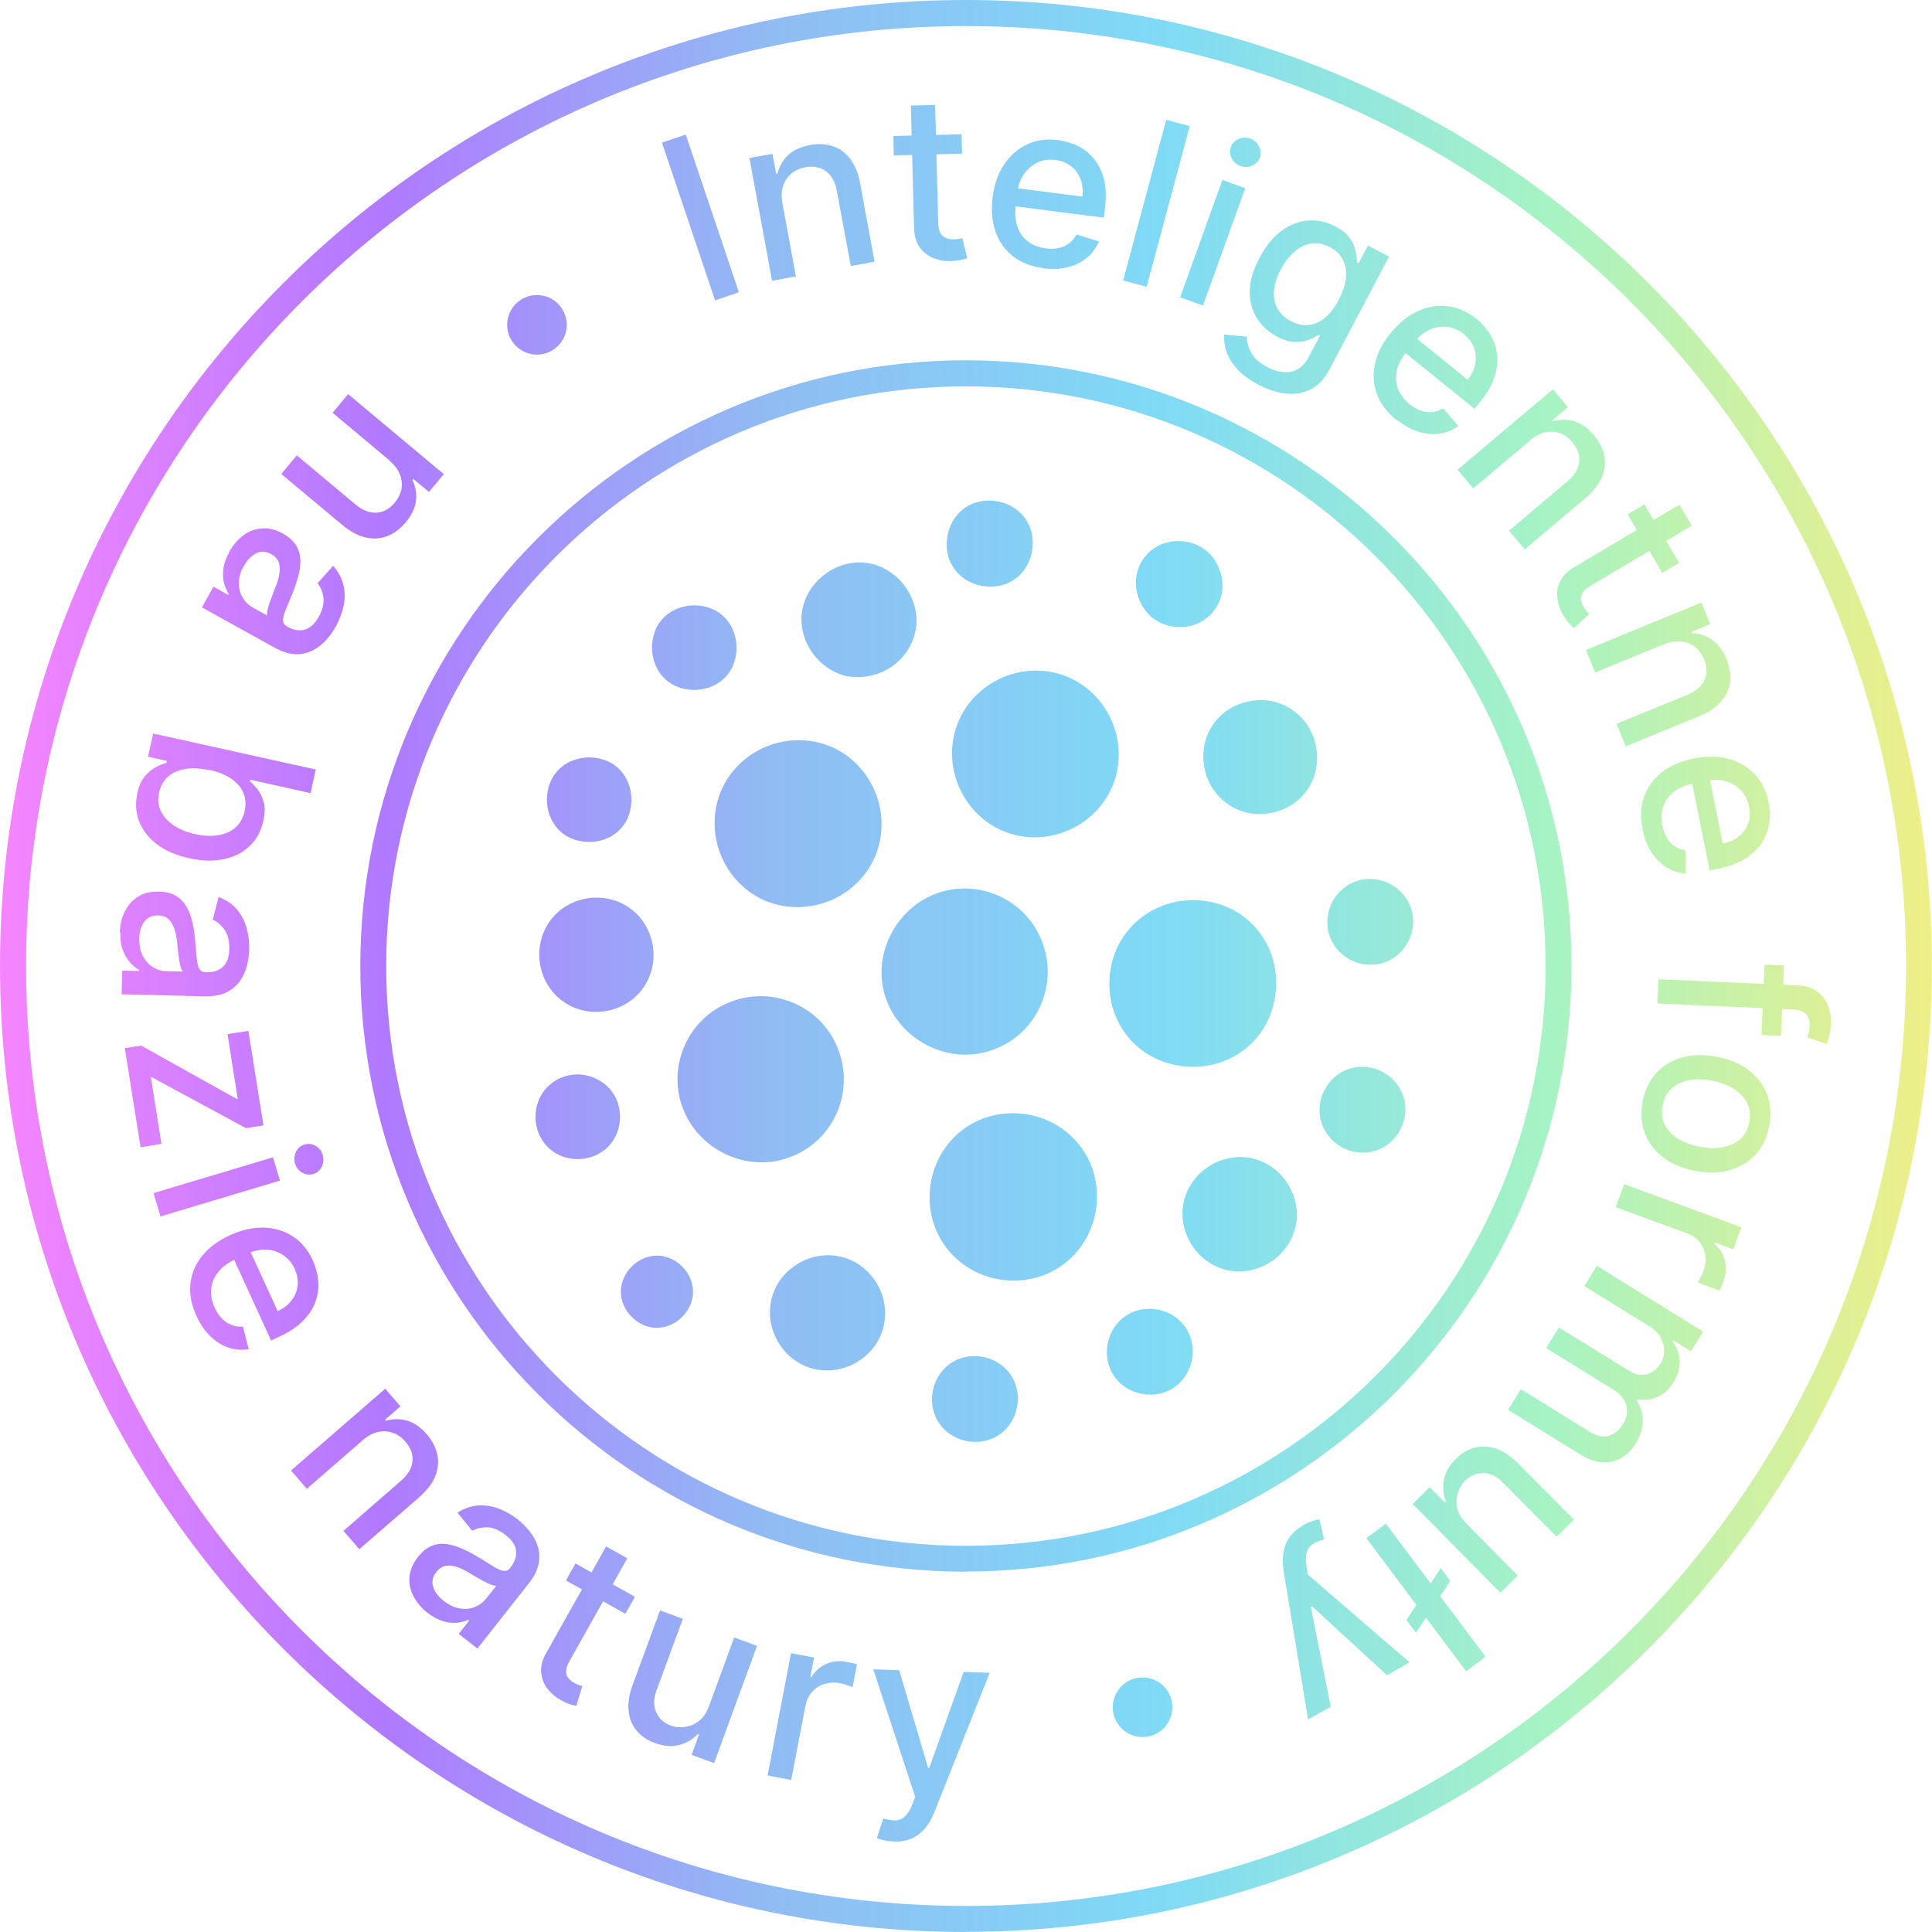 <svg width="116" height="116" viewBox="0 0 116 116" fill="none" xmlns="http://www.w3.org/2000/svg">
<g clip-path="url(#clip0_1390_17506)">
<g clip-path="url(#clip1_1390_17506)">
<path fill-rule="evenodd" clip-rule="evenodd" d="M57.995 116C26.018 116 0 89.982 0 57.995C0 26.008 26.018 0 57.995 0C89.973 0 115.99 26.018 115.99 57.995C115.99 89.973 89.973 115.99 57.995 115.99V116ZM57.995 1.565C26.883 1.565 1.565 26.883 1.565 57.995C1.565 89.107 26.883 114.435 58.005 114.435C89.127 114.435 114.444 89.117 114.444 57.995C114.444 26.873 89.117 1.565 57.995 1.565ZM57.762 9.227L57.733 8.06L56.195 8.1L56.148 6.3L54.69 6.339V6.349L54.737 8.138L53.64 8.167L53.669 9.334L54.767 9.305L54.884 13.738C54.904 14.185 55.011 14.564 55.224 14.856C55.438 15.148 55.711 15.362 56.051 15.498C56.391 15.634 56.751 15.692 57.13 15.673C57.363 15.663 57.558 15.644 57.713 15.605C57.869 15.566 57.986 15.537 58.073 15.498L57.782 14.302C57.764 14.305 57.745 14.309 57.723 14.312C57.683 14.32 57.634 14.328 57.577 14.341C57.49 14.36 57.383 14.37 57.266 14.37C57.101 14.37 56.955 14.351 56.819 14.302C56.683 14.253 56.566 14.156 56.479 14.02C56.391 13.884 56.333 13.67 56.333 13.388L56.225 9.267L57.762 9.227ZM44.364 17.549L41.175 8.079L39.746 8.566L42.935 18.035L44.364 17.549ZM57.995 94.367C37.947 94.367 21.633 78.053 21.633 58.005C21.633 37.957 37.947 21.633 57.995 21.633C78.043 21.633 94.358 37.947 94.358 57.995C94.358 78.043 78.043 94.358 57.995 94.358V94.367ZM57.995 23.198C38.803 23.198 23.188 38.812 23.188 58.005C23.188 77.197 38.803 92.812 57.995 92.812C77.188 92.812 92.802 77.197 92.802 58.005C92.802 38.812 77.188 23.198 57.995 23.198ZM23.382 27.641L19.97 24.783L20.903 23.665L26.649 28.468L25.755 29.537L24.821 28.759L24.763 28.828C24.957 29.216 25.026 29.625 24.977 30.062C24.928 30.5 24.714 30.937 24.355 31.365C24.024 31.754 23.655 32.036 23.246 32.191C22.838 32.347 22.4 32.376 21.944 32.269C21.486 32.162 21.02 31.91 20.543 31.511L16.888 28.458L17.821 27.34L21.341 30.286C21.759 30.636 22.177 30.801 22.595 30.782C23.013 30.762 23.382 30.558 23.694 30.189C23.907 29.926 24.044 29.654 24.102 29.362C24.16 29.07 24.121 28.769 24.005 28.477C23.888 28.176 23.674 27.904 23.373 27.651L23.382 27.641ZM14.613 32.143C14.272 32.396 13.99 32.726 13.757 33.144L13.767 33.154C13.563 33.514 13.446 33.854 13.407 34.175C13.368 34.496 13.388 34.778 13.456 35.031C13.524 35.283 13.621 35.497 13.738 35.672L13.709 35.721L12.814 35.225L12.124 36.469L16.479 38.881C16.956 39.143 17.393 39.279 17.782 39.279C18.171 39.279 18.521 39.192 18.823 39.026C19.134 38.861 19.396 38.647 19.62 38.385C19.843 38.122 20.028 37.86 20.174 37.597C20.388 37.199 20.543 36.79 20.631 36.372C20.718 35.954 20.718 35.536 20.621 35.128C20.524 34.719 20.32 34.331 19.999 33.971L19.066 35.021C19.25 35.235 19.367 35.526 19.416 35.876C19.464 36.226 19.367 36.615 19.134 37.043C18.9 37.451 18.628 37.704 18.307 37.801C17.986 37.899 17.636 37.84 17.267 37.636L17.238 37.617C17.082 37.529 16.995 37.413 16.995 37.267C16.985 37.121 17.034 36.917 17.14 36.654L17.223 36.45L17.224 36.45L17.224 36.449C17.316 36.221 17.426 35.95 17.559 35.633C17.695 35.303 17.802 34.972 17.899 34.632C17.996 34.301 18.035 33.971 18.035 33.65C18.025 33.329 17.948 33.028 17.782 32.755C17.617 32.483 17.354 32.24 16.985 32.036C16.547 31.793 16.139 31.696 15.731 31.725C15.322 31.754 14.953 31.89 14.613 32.143ZM14.34 35.011C14.34 34.681 14.438 34.34 14.632 33.99L14.642 33.98C14.846 33.621 15.089 33.368 15.381 33.222C15.663 33.076 15.974 33.096 16.285 33.271C16.509 33.397 16.664 33.562 16.732 33.757C16.8 33.951 16.82 34.175 16.781 34.418C16.742 34.671 16.674 34.923 16.567 35.186C16.54 35.245 16.514 35.315 16.484 35.394L16.484 35.394L16.483 35.394C16.459 35.459 16.432 35.53 16.402 35.604C16.354 35.726 16.311 35.844 16.267 35.967L16.267 35.967L16.266 35.967L16.266 35.968L16.266 35.968L16.266 35.968L16.266 35.968L16.266 35.968C16.247 36.02 16.227 36.074 16.207 36.129C16.139 36.314 16.09 36.479 16.061 36.625C16.032 36.771 16.022 36.888 16.042 36.956L15.196 36.489C14.934 36.343 14.729 36.149 14.574 35.886C14.418 35.633 14.34 35.342 14.34 35.011ZM9.207 44.043L18.959 46.202L18.648 47.621L15.021 46.814L15.002 46.902C15.138 47.018 15.284 47.174 15.449 47.378C15.614 47.582 15.741 47.835 15.828 48.146C15.915 48.457 15.915 48.837 15.809 49.294C15.682 49.887 15.41 50.382 15.011 50.771C14.613 51.17 14.097 51.442 13.475 51.578C12.853 51.714 12.153 51.705 11.356 51.53C10.568 51.355 9.917 51.073 9.411 50.684C8.906 50.295 8.556 49.838 8.351 49.313C8.147 48.788 8.118 48.224 8.244 47.631C8.342 47.184 8.497 46.843 8.711 46.591C8.925 46.348 9.149 46.163 9.382 46.046C9.615 45.929 9.819 45.852 9.994 45.803L10.024 45.686L8.886 45.434L9.197 44.043H9.207ZM12.561 46.241C12.046 46.124 11.579 46.105 11.161 46.163C10.743 46.221 10.393 46.377 10.111 46.61C9.829 46.843 9.644 47.164 9.557 47.573C9.46 48 9.499 48.38 9.664 48.71C9.829 49.05 10.092 49.332 10.442 49.566C10.801 49.799 11.22 49.974 11.715 50.081C12.201 50.188 12.649 50.217 13.067 50.149C13.485 50.091 13.835 49.945 14.117 49.702C14.399 49.459 14.593 49.128 14.69 48.7C14.778 48.292 14.749 47.913 14.603 47.582C14.457 47.252 14.204 46.97 13.854 46.736C13.504 46.503 13.076 46.338 12.571 46.221L12.561 46.241ZM7.496 54.728C7.301 55.108 7.204 55.535 7.194 56.012L7.223 55.992C7.214 56.41 7.262 56.76 7.379 57.062C7.496 57.363 7.642 57.606 7.817 57.801C7.992 57.995 8.176 58.141 8.361 58.238V58.297L7.34 58.277L7.301 59.697L12.279 59.823C12.824 59.833 13.271 59.745 13.621 59.57C13.961 59.395 14.233 59.152 14.428 58.87C14.622 58.588 14.758 58.267 14.836 57.937C14.914 57.597 14.963 57.285 14.963 56.984C14.972 56.537 14.914 56.099 14.797 55.691C14.681 55.283 14.486 54.913 14.214 54.592C13.942 54.272 13.572 54.028 13.125 53.853L12.775 55.215C13.028 55.331 13.271 55.535 13.475 55.817C13.679 56.109 13.777 56.498 13.767 56.984C13.757 57.461 13.631 57.81 13.388 58.044C13.145 58.277 12.814 58.384 12.386 58.374H12.347C12.172 58.365 12.046 58.297 11.968 58.17C11.89 58.044 11.842 57.84 11.813 57.558C11.801 57.386 11.782 57.182 11.76 56.948L11.76 56.948L11.76 56.948L11.76 56.948L11.76 56.947C11.746 56.796 11.73 56.634 11.715 56.459C11.686 56.099 11.638 55.749 11.56 55.409C11.482 55.069 11.375 54.758 11.22 54.476C11.064 54.203 10.86 53.97 10.588 53.805C10.315 53.63 9.975 53.542 9.547 53.532C9.051 53.523 8.633 53.62 8.293 53.834C7.943 54.048 7.68 54.349 7.496 54.728ZM8.575 57.402C8.419 57.11 8.361 56.76 8.361 56.362V56.352C8.371 55.944 8.468 55.603 8.662 55.341C8.857 55.078 9.129 54.962 9.489 54.962C9.751 54.971 9.956 55.039 10.111 55.185C10.267 55.331 10.374 55.516 10.461 55.749C10.549 55.983 10.597 56.245 10.626 56.527C10.633 56.609 10.645 56.71 10.658 56.823C10.663 56.872 10.669 56.922 10.675 56.974C10.694 57.159 10.714 57.344 10.743 57.529C10.762 57.713 10.801 57.888 10.84 58.034C10.879 58.18 10.928 58.277 10.976 58.336L10.014 58.316C9.712 58.316 9.44 58.228 9.187 58.073C8.935 57.917 8.73 57.694 8.575 57.402ZM7.486 62.934L8.478 62.779L14.204 65.977H14.272L13.66 62.088L14.914 61.894L15.818 67.572L14.768 67.737L9.129 64.684H9.061L9.693 68.68L8.439 68.885L7.496 62.944L7.486 62.934ZM16.392 69.487L9.217 71.636L9.635 73.036L16.81 70.887L16.392 69.487ZM17.773 69.157C17.666 69.38 17.646 69.614 17.714 69.857C17.782 70.1 17.928 70.284 18.142 70.411C18.356 70.528 18.579 70.557 18.813 70.489C19.036 70.421 19.211 70.275 19.318 70.051C19.425 69.828 19.445 69.594 19.377 69.351C19.309 69.108 19.163 68.923 18.949 68.797C18.735 68.68 18.511 68.651 18.278 68.719C18.054 68.787 17.879 68.933 17.773 69.157ZM11.793 78.996C11.482 78.325 11.365 77.683 11.433 77.071C11.501 76.458 11.735 75.894 12.143 75.399C12.552 74.893 13.106 74.485 13.806 74.164C14.506 73.843 15.177 73.697 15.828 73.707C16.479 73.726 17.063 73.901 17.578 74.232C18.093 74.562 18.492 75.049 18.784 75.68C18.959 76.07 19.066 76.468 19.105 76.886C19.143 77.304 19.095 77.722 18.949 78.131C18.813 78.539 18.56 78.928 18.2 79.297C17.841 79.667 17.354 79.988 16.742 80.27L16.275 80.484L14.059 75.643C13.644 75.841 13.323 76.09 13.096 76.381C12.853 76.692 12.707 77.022 12.678 77.392C12.639 77.761 12.717 78.131 12.892 78.519C13.008 78.772 13.145 78.986 13.32 79.161C13.485 79.336 13.679 79.463 13.893 79.55C14.107 79.638 14.34 79.667 14.584 79.647L14.934 81.008C14.515 81.077 14.117 81.047 13.718 80.911C13.32 80.775 12.96 80.552 12.629 80.231C12.299 79.91 12.017 79.501 11.793 79.006V78.996ZM16.674 78.724L15.053 75.189C15.352 75.072 15.659 75.021 15.974 75.029C16.334 75.039 16.664 75.146 16.975 75.34C17.286 75.535 17.52 75.817 17.695 76.186C17.85 76.536 17.909 76.867 17.87 77.197C17.831 77.518 17.704 77.82 17.5 78.082C17.296 78.354 17.024 78.558 16.674 78.724ZM18.424 89.389L21.778 86.473C22.08 86.21 22.381 86.045 22.692 85.977C23.003 85.909 23.305 85.928 23.587 86.025C23.869 86.123 24.121 86.307 24.345 86.56C24.666 86.939 24.812 87.328 24.763 87.746C24.724 88.164 24.491 88.543 24.082 88.903L20.621 91.917L21.574 93.016L25.171 89.895C25.638 89.487 25.959 89.069 26.134 88.631C26.309 88.203 26.348 87.766 26.26 87.338C26.163 86.91 25.959 86.502 25.619 86.113C25.249 85.685 24.86 85.413 24.433 85.296C24.005 85.17 23.587 85.18 23.178 85.306L23.12 85.238L24.044 84.441L23.13 83.381L17.471 88.291L18.424 89.389ZM25.667 96.837C25.298 96.545 25.016 96.205 24.821 95.835C24.627 95.456 24.549 95.067 24.588 94.669C24.627 94.26 24.792 93.871 25.094 93.483C25.356 93.152 25.638 92.928 25.93 92.812C26.221 92.695 26.532 92.666 26.844 92.715C27.155 92.763 27.476 92.86 27.797 93.006C28.117 93.152 28.428 93.317 28.73 93.502C29.118 93.735 29.428 93.929 29.662 94.075L29.662 94.075L29.662 94.075L29.663 94.076C29.906 94.222 30.101 94.299 30.247 94.319C30.392 94.338 30.519 94.28 30.636 94.134L30.655 94.105C30.917 93.774 31.024 93.434 30.985 93.103C30.947 92.773 30.733 92.462 30.363 92.17C29.974 91.869 29.605 91.713 29.255 91.703C28.905 91.703 28.603 91.771 28.351 91.907L27.466 90.819C27.874 90.566 28.292 90.42 28.71 90.391C29.128 90.362 29.547 90.43 29.945 90.576C30.344 90.731 30.723 90.945 31.083 91.227C31.316 91.412 31.549 91.635 31.763 91.898C31.987 92.16 32.152 92.452 32.269 92.783C32.386 93.113 32.415 93.463 32.347 93.852C32.279 94.241 32.084 94.649 31.744 95.077L28.662 98.986L27.544 98.101L28.176 97.294L28.127 97.255C27.933 97.342 27.709 97.401 27.447 97.43C27.184 97.459 26.902 97.43 26.591 97.333C26.28 97.236 25.969 97.07 25.648 96.817L25.667 96.837ZM26.64 96.117C26.96 96.37 27.271 96.516 27.602 96.574C27.923 96.623 28.224 96.603 28.506 96.487C28.788 96.38 29.012 96.205 29.197 95.972L29.799 95.213C29.721 95.213 29.615 95.194 29.479 95.145C29.333 95.087 29.177 95.009 29.012 94.921C28.896 94.86 28.781 94.794 28.668 94.73C28.62 94.703 28.572 94.676 28.526 94.649C28.37 94.562 28.244 94.484 28.137 94.416C27.894 94.27 27.651 94.153 27.417 94.076C27.184 93.998 26.96 93.978 26.756 94.017C26.552 94.056 26.367 94.173 26.202 94.377C25.978 94.659 25.91 94.96 26.008 95.272C26.105 95.583 26.309 95.865 26.64 96.117ZM37.665 93.56L36.391 92.851L35.514 94.411L34.554 93.871L33.98 94.892L34.941 95.432L32.774 99.287C32.551 99.686 32.454 100.065 32.492 100.424C32.531 100.784 32.648 101.115 32.872 101.397C33.095 101.679 33.367 101.912 33.708 102.097C33.912 102.204 34.087 102.282 34.242 102.33C34.388 102.379 34.515 102.408 34.602 102.418L34.962 101.241C34.913 101.222 34.855 101.202 34.767 101.173C34.68 101.144 34.583 101.105 34.486 101.047C34.34 100.969 34.233 100.872 34.136 100.765C34.038 100.658 33.99 100.522 33.99 100.356C33.99 100.191 34.058 99.977 34.194 99.734L36.212 96.145L37.548 96.895L38.122 95.874L36.786 95.124L37.665 93.56ZM42.575 102.427L44.082 98.315L45.453 98.82L42.876 105.859L41.525 105.364L41.972 104.148L41.894 104.119C41.593 104.44 41.223 104.654 40.776 104.77C40.329 104.887 39.843 104.848 39.318 104.654C38.87 104.489 38.501 104.245 38.229 103.915C37.957 103.594 37.791 103.195 37.743 102.729C37.694 102.262 37.772 101.737 37.986 101.163L39.629 96.691L41 97.197L39.415 101.504C39.24 101.98 39.23 102.408 39.395 102.797C39.561 103.176 39.852 103.448 40.27 103.604C40.523 103.701 40.805 103.73 41.107 103.691C41.408 103.652 41.69 103.545 41.953 103.341C42.215 103.147 42.419 102.845 42.565 102.447L42.575 102.427ZM46.088 106.601L46.085 106.618L46.075 106.598L46.088 106.601ZM46.088 106.601L47.494 99.258L48.875 99.52L48.651 100.687H48.729C48.943 100.327 49.235 100.065 49.624 99.9C50.013 99.734 50.411 99.695 50.849 99.783C50.884 99.791 50.923 99.799 50.964 99.807L50.965 99.807L50.965 99.807C51.027 99.82 51.095 99.834 51.169 99.851C51.264 99.874 51.346 99.898 51.41 99.917L51.41 99.917L51.411 99.917L51.452 99.929L51.189 101.3C51.131 101.27 51.033 101.231 50.888 101.183C50.742 101.134 50.606 101.095 50.45 101.066C50.11 100.998 49.799 101.018 49.507 101.105C49.215 101.193 48.972 101.348 48.768 101.572C48.564 101.795 48.438 102.068 48.369 102.379L47.504 106.871L46.088 106.601ZM53.639 110.555C53.415 110.555 53.221 110.526 53.046 110.487C52.871 110.448 52.735 110.41 52.647 110.371L53.036 109.185C53.299 109.262 53.542 109.301 53.746 109.301C53.95 109.301 54.145 109.223 54.31 109.087C54.475 108.941 54.621 108.708 54.757 108.387L54.952 107.891L52.434 100.23L53.989 100.279L55.72 106.141H55.797L57.859 100.386L59.424 100.434L56.089 108.835C55.934 109.223 55.739 109.544 55.516 109.807C55.282 110.069 55.02 110.264 54.709 110.4C54.397 110.526 54.038 110.585 53.639 110.575V110.555ZM46.98 12.221L47.787 16.596L46.357 16.859L44.996 9.489L46.377 9.236L46.6 10.432L46.688 10.413C46.785 9.995 46.989 9.625 47.31 9.324C47.631 9.022 48.069 8.818 48.623 8.711C49.128 8.614 49.585 8.643 50.003 8.779C50.422 8.916 50.772 9.178 51.053 9.548C51.335 9.927 51.54 10.413 51.647 11.025L52.512 15.712L51.083 15.974L50.246 11.463C50.149 10.928 49.935 10.539 49.595 10.286C49.264 10.034 48.846 9.956 48.36 10.043C48.03 10.102 47.748 10.228 47.514 10.422C47.281 10.617 47.116 10.86 47.019 11.171C46.921 11.473 46.912 11.823 46.98 12.211V12.221ZM62.653 16.101C61.923 16.003 61.311 15.77 60.825 15.391C60.339 15.012 59.989 14.516 59.775 13.903C59.561 13.291 59.502 12.61 59.6 11.832C59.697 11.074 59.92 10.422 60.29 9.878C60.65 9.334 61.107 8.935 61.661 8.672C62.215 8.41 62.837 8.322 63.528 8.41C63.946 8.468 64.344 8.585 64.723 8.77C65.103 8.954 65.423 9.217 65.696 9.557C65.968 9.898 66.172 10.306 66.289 10.802C66.405 11.298 66.425 11.881 66.337 12.552L66.269 13.067L60.98 12.389C60.926 12.852 60.968 13.262 61.087 13.611C61.214 13.981 61.427 14.282 61.719 14.496C62.011 14.72 62.37 14.856 62.789 14.914C63.061 14.953 63.314 14.944 63.557 14.895C63.79 14.846 64.004 14.749 64.189 14.613C64.373 14.477 64.519 14.292 64.636 14.078L65.978 14.496C65.812 14.885 65.579 15.216 65.258 15.478C64.937 15.741 64.558 15.935 64.111 16.042C63.664 16.159 63.168 16.178 62.633 16.11L62.653 16.101ZM61.476 10.461C61.3 10.712 61.182 10.999 61.122 11.31L64.986 11.803C65.034 11.424 64.996 11.074 64.879 10.763C64.762 10.452 64.578 10.189 64.315 9.985C64.052 9.781 63.741 9.654 63.372 9.606C62.964 9.557 62.594 9.606 62.273 9.771C61.943 9.936 61.68 10.16 61.476 10.461ZM68.846 17.219L71.432 7.574L70.022 7.195L67.436 16.839L68.846 17.219ZM70.858 17.851L73.396 10.802L74.767 11.298L72.229 18.346L70.858 17.851ZM74.475 9.966C74.232 9.878 74.057 9.723 73.95 9.499C73.833 9.275 73.824 9.052 73.901 8.828C73.979 8.604 74.135 8.439 74.368 8.342C74.592 8.245 74.825 8.235 75.068 8.322C75.311 8.41 75.486 8.566 75.593 8.789C75.71 9.013 75.72 9.236 75.642 9.46C75.564 9.684 75.409 9.849 75.175 9.946C74.951 10.043 74.718 10.053 74.475 9.966ZM74.271 22.148C74.572 22.488 74.99 22.79 75.515 23.072L75.525 23.081C76.089 23.383 76.643 23.567 77.188 23.626C77.732 23.694 78.228 23.606 78.685 23.383C79.142 23.149 79.521 22.761 79.823 22.187L83.4 15.41L82.136 14.739L81.573 15.809L81.475 15.76C81.475 15.585 81.446 15.362 81.398 15.109C81.349 14.856 81.242 14.594 81.057 14.321C80.882 14.049 80.581 13.806 80.172 13.592C79.638 13.31 79.093 13.194 78.529 13.242C77.966 13.291 77.431 13.495 76.925 13.874C76.42 14.253 75.982 14.798 75.613 15.498C75.243 16.207 75.049 16.859 75.039 17.471C75.029 18.084 75.165 18.619 75.457 19.085C75.739 19.552 76.147 19.931 76.672 20.203C77.081 20.417 77.441 20.534 77.761 20.534C78.082 20.534 78.364 20.495 78.597 20.398C78.831 20.301 79.025 20.203 79.181 20.106L79.259 20.145L78.568 21.448C78.296 21.963 77.936 22.255 77.489 22.323C77.042 22.391 76.575 22.303 76.089 22.041C75.729 21.856 75.467 21.652 75.292 21.428C75.126 21.205 75.01 20.991 74.951 20.777C74.893 20.573 74.864 20.378 74.854 20.213L73.503 20.087C73.474 20.417 73.522 20.767 73.639 21.117C73.756 21.467 73.969 21.808 74.271 22.148ZM78.578 19.513C78.228 19.552 77.868 19.474 77.499 19.28C77.12 19.076 76.847 18.813 76.682 18.492C76.517 18.171 76.459 17.812 76.497 17.413C76.536 17.014 76.672 16.606 76.906 16.169C77.12 15.751 77.392 15.4 77.703 15.128C78.014 14.856 78.354 14.681 78.714 14.623C79.074 14.564 79.453 14.632 79.842 14.837C80.221 15.031 80.484 15.293 80.639 15.624C80.805 15.945 80.853 16.314 80.805 16.723C80.756 17.131 80.61 17.559 80.377 18.006C80.143 18.463 79.861 18.823 79.56 19.076C79.259 19.328 78.928 19.474 78.578 19.513ZM83.857 25.23C83.284 24.763 82.885 24.248 82.671 23.665C82.457 23.081 82.418 22.479 82.555 21.847C82.691 21.215 83.002 20.602 83.498 19.999C83.984 19.406 84.519 18.969 85.112 18.687C85.705 18.415 86.308 18.308 86.91 18.385C87.523 18.453 88.096 18.706 88.641 19.144C88.972 19.406 89.244 19.717 89.467 20.077C89.691 20.437 89.827 20.826 89.885 21.263C89.944 21.691 89.885 22.148 89.73 22.634C89.574 23.12 89.283 23.626 88.855 24.151L88.534 24.549L84.39 21.198C84.118 21.557 83.939 21.915 83.867 22.265C83.78 22.654 83.809 23.013 83.945 23.354C84.081 23.694 84.314 24.005 84.635 24.267C84.849 24.442 85.073 24.569 85.296 24.647C85.52 24.724 85.753 24.763 85.977 24.744C86.21 24.724 86.424 24.647 86.648 24.52L87.562 25.58C87.221 25.823 86.842 25.979 86.434 26.037C86.025 26.095 85.598 26.056 85.16 25.92C84.723 25.784 84.295 25.541 83.867 25.201L83.857 25.23ZM88.116 22.799L85.084 20.345C85.299 20.111 85.551 19.923 85.841 19.795C86.171 19.649 86.521 19.591 86.881 19.63C87.241 19.659 87.581 19.814 87.902 20.067C88.194 20.31 88.398 20.583 88.505 20.894C88.612 21.205 88.631 21.526 88.573 21.856C88.514 22.187 88.359 22.498 88.116 22.799ZM88.456 29.323L91.859 26.455L91.849 26.445C92.151 26.183 92.452 26.027 92.773 25.959C93.094 25.891 93.385 25.911 93.668 26.017C93.949 26.125 94.202 26.299 94.416 26.562C94.737 26.941 94.863 27.33 94.815 27.748C94.766 28.166 94.533 28.545 94.115 28.895L90.605 31.861L91.548 32.979L95.194 29.907C95.661 29.508 95.991 29.09 96.176 28.662C96.361 28.234 96.409 27.797 96.322 27.369C96.234 26.931 96.03 26.523 95.7 26.134C95.34 25.706 94.941 25.424 94.523 25.298C94.105 25.172 93.687 25.172 93.269 25.298L93.21 25.23L94.144 24.442L93.24 23.373L87.513 28.205L88.456 29.323ZM100.833 30.305L101.582 31.559L100.035 32.478L100.819 33.798L99.812 34.398L99.028 33.077L95.495 35.176C95.252 35.322 95.087 35.468 95.009 35.614C94.931 35.76 94.902 35.905 94.931 36.041C94.961 36.178 95.009 36.324 95.097 36.46C95.155 36.557 95.213 36.644 95.272 36.712C95.297 36.741 95.32 36.767 95.34 36.79C95.368 36.82 95.391 36.846 95.408 36.868L94.504 37.714C94.436 37.656 94.338 37.568 94.231 37.451C94.124 37.335 94.008 37.179 93.881 36.975C93.677 36.644 93.561 36.304 93.512 35.944C93.463 35.585 93.512 35.244 93.668 34.914C93.823 34.583 94.085 34.301 94.474 34.078L98.279 31.817L97.722 30.879L98.733 30.286L99.287 31.218L100.823 30.305H100.833ZM100.819 33.798L100.823 33.796V33.805L100.819 33.798ZM95.777 40.378L99.89 38.686H99.909C100.279 38.54 100.619 38.482 100.94 38.511C101.251 38.55 101.533 38.657 101.766 38.842C102 39.026 102.184 39.279 102.311 39.59C102.505 40.047 102.505 40.465 102.33 40.844C102.155 41.224 101.815 41.515 101.309 41.719L97.061 43.46L97.615 44.811L102.019 43.003C102.593 42.77 103.03 42.478 103.341 42.118C103.643 41.758 103.828 41.37 103.876 40.932C103.925 40.495 103.857 40.047 103.662 39.571C103.448 39.046 103.157 38.667 102.797 38.414C102.428 38.161 102.029 38.025 101.601 38.025L101.562 37.937L102.69 37.471L102.155 36.178L95.223 39.026L95.777 40.378ZM98.626 49.799C98.48 49.08 98.509 48.418 98.713 47.835C98.918 47.252 99.277 46.766 99.783 46.367C100.289 45.968 100.93 45.696 101.689 45.541C102.437 45.385 103.137 45.395 103.76 45.56C104.391 45.725 104.916 46.027 105.344 46.474C105.772 46.921 106.054 47.475 106.19 48.166C106.278 48.584 106.287 48.992 106.229 49.41C106.171 49.828 106.025 50.217 105.792 50.587C105.558 50.956 105.228 51.277 104.8 51.549C104.372 51.821 103.818 52.025 103.157 52.161L102.651 52.269L101.599 47.049C101.156 47.15 100.783 47.317 100.502 47.543C100.191 47.786 99.977 48.078 99.861 48.428C99.744 48.778 99.725 49.157 99.812 49.575C99.871 49.848 99.958 50.081 100.075 50.295C100.201 50.499 100.357 50.674 100.541 50.8C100.726 50.927 100.95 51.014 101.193 51.053L101.222 52.453C100.804 52.424 100.415 52.298 100.065 52.084C99.715 51.86 99.413 51.559 99.161 51.18C98.908 50.791 98.733 50.334 98.626 49.799ZM103.439 50.654L102.669 46.841C102.99 46.798 103.297 46.816 103.604 46.902C103.954 46.999 104.255 47.174 104.508 47.436C104.761 47.699 104.936 48.029 105.014 48.428C105.091 48.797 105.072 49.138 104.955 49.449C104.839 49.76 104.654 50.013 104.391 50.227C104.129 50.431 103.818 50.577 103.439 50.654ZM105.897 59.072L99.579 58.792L99.511 60.251L105.833 60.529L105.762 62.147L106.929 62.195L107 60.581L107.668 60.611C107.999 60.63 108.251 60.717 108.417 60.873C108.592 61.029 108.669 61.291 108.65 61.641C108.64 61.797 108.621 61.923 108.592 62.03C108.574 62.095 108.556 62.154 108.54 62.205L108.54 62.205C108.53 62.237 108.521 62.266 108.514 62.292L109.681 62.681C109.719 62.584 109.768 62.429 109.826 62.224C109.885 62.02 109.924 61.767 109.933 61.476C109.953 61.087 109.885 60.708 109.749 60.367C109.612 60.017 109.389 59.735 109.087 59.522C108.786 59.298 108.397 59.181 107.93 59.162L107.063 59.123L107.114 57.966L105.947 57.917L105.897 59.072ZM98.626 66.133C98.762 65.443 99.034 64.879 99.452 64.422C99.871 63.974 100.386 63.654 101.018 63.488C101.64 63.313 102.33 63.304 103.089 63.449C103.847 63.595 104.489 63.867 105.004 64.266C105.519 64.665 105.889 65.151 106.103 65.725C106.317 66.298 106.355 66.93 106.219 67.62C106.083 68.311 105.811 68.875 105.393 69.332C104.975 69.779 104.45 70.09 103.828 70.265C103.205 70.44 102.505 70.45 101.747 70.294C100.989 70.148 100.347 69.876 99.841 69.477C99.326 69.079 98.966 68.593 98.752 68.019C98.538 67.445 98.5 66.814 98.636 66.123L98.626 66.133ZM99.832 66.376C99.744 66.823 99.793 67.212 99.968 67.552C100.143 67.893 100.415 68.175 100.784 68.388C101.154 68.602 101.562 68.758 102.039 68.855C102.505 68.943 102.953 68.962 103.371 68.894C103.789 68.826 104.148 68.671 104.45 68.427C104.751 68.184 104.936 67.834 105.023 67.387C105.111 66.94 105.062 66.541 104.887 66.201C104.703 65.861 104.43 65.579 104.071 65.355C103.701 65.132 103.283 64.986 102.816 64.888C102.34 64.791 101.902 64.781 101.475 64.85C101.057 64.918 100.697 65.073 100.405 65.316C100.114 65.569 99.919 65.919 99.832 66.366V66.376ZM104.557 73.687L97.527 71.101L97.518 71.111L97.012 72.482L101.309 74.057C101.621 74.173 101.864 74.348 102.048 74.582C102.233 74.815 102.35 75.087 102.389 75.389C102.428 75.69 102.389 76.001 102.272 76.322C102.223 76.458 102.155 76.594 102.087 76.731C102.019 76.867 101.932 77.003 101.932 77.003L103.244 77.489C103.283 77.421 103.322 77.333 103.371 77.217C103.419 77.1 103.458 77.003 103.487 76.915C103.643 76.507 103.662 76.099 103.565 75.69C103.468 75.282 103.254 74.942 102.923 74.679L102.953 74.601L104.071 75.01L104.557 73.687ZM95.894 76.011L102.262 79.949L101.523 81.135L100.483 80.493L100.434 80.571C100.707 80.921 100.843 81.31 100.852 81.728C100.862 82.156 100.736 82.574 100.483 82.992C100.22 83.42 99.9 83.711 99.52 83.877C99.141 84.042 98.733 84.091 98.305 84.013L98.266 84.081C98.509 84.441 98.636 84.849 98.636 85.306C98.636 85.763 98.49 86.22 98.208 86.677C97.848 87.25 97.382 87.61 96.788 87.756C96.195 87.902 95.544 87.746 94.815 87.289L90.546 84.645L91.315 83.41L95.466 85.977C95.894 86.239 96.283 86.317 96.623 86.2C96.963 86.084 97.236 85.86 97.43 85.539C97.683 85.131 97.751 84.742 97.644 84.372C97.537 84.003 97.284 83.692 96.895 83.449L92.831 80.94L93.599 79.706L97.838 82.321C98.189 82.535 98.529 82.603 98.869 82.515C99.209 82.428 99.491 82.214 99.705 81.864C99.851 81.631 99.919 81.378 99.919 81.096C99.919 80.824 99.841 80.561 99.705 80.299C99.559 80.046 99.346 79.822 99.054 79.647L95.126 77.217L95.894 75.972V76.011ZM91.13 94.601L88.048 91.489L88.038 91.47C87.737 91.168 87.552 90.857 87.484 90.537C87.416 90.216 87.435 89.914 87.532 89.623C87.63 89.331 87.776 89.098 87.97 88.903C88.301 88.582 88.66 88.427 89.078 88.446C89.487 88.456 89.876 88.65 90.235 89.01L93.463 92.267L94.504 91.246L91.149 87.863C90.712 87.425 90.274 87.134 89.827 86.978C89.38 86.832 88.952 86.813 88.544 86.92C88.135 87.027 87.756 87.25 87.416 87.591C87.017 87.98 86.774 88.407 86.696 88.864C86.619 89.321 86.657 89.749 86.813 90.157L86.755 90.216L85.841 89.292L84.82 90.303L90.09 95.631L91.13 94.601ZM88.028 100.347L85.615 97.126L85.014 98.033L84.441 97.264L85.04 96.359L82.039 92.355L83.206 91.48L85.896 95.069L86.502 94.153L87.076 94.921L86.47 95.835L89.195 99.472L88.028 100.347ZM78.821 91.314C78.646 91.373 78.471 91.45 78.277 91.557V91.567C77.927 91.762 77.645 91.995 77.45 92.267C77.246 92.539 77.12 92.85 77.061 93.191C77.003 93.541 77.003 93.92 77.071 94.328L78.539 103.244L79.9 102.476L78.704 96.477L78.772 96.438L83.274 100.58L84.635 99.812L78.529 94.542L78.442 94.017C78.384 93.667 78.393 93.385 78.461 93.181C78.529 92.977 78.656 92.812 78.831 92.705C79.016 92.588 79.23 92.501 79.502 92.432L79.22 91.217C79.132 91.227 78.996 91.256 78.821 91.314ZM62.001 32.396C62.098 33.854 61.125 35.118 59.667 35.215C58.209 35.312 56.945 34.34 56.847 32.882C56.75 31.423 57.722 30.16 59.181 30.062C60.639 29.965 61.903 30.937 62.001 32.396ZM71.043 37.646C72.501 37.549 73.57 36.285 73.376 34.826C73.182 33.368 72.015 32.396 70.556 32.493C69.098 32.59 68.029 33.854 68.223 35.312C68.418 36.771 69.584 37.743 71.043 37.646ZM54.942 37.986C54.514 39.785 52.725 40.942 50.81 40.592C49.011 40.164 47.776 38.258 48.204 36.46C48.632 34.661 50.538 33.426 52.336 33.854C54.135 34.282 55.37 36.187 54.942 37.986ZM37.704 49.08C38.238 47.796 37.733 46.221 36.44 45.686C35.156 45.152 33.581 45.657 33.047 46.95C32.512 48.234 33.017 49.809 34.31 50.343C35.604 50.878 37.169 50.373 37.704 49.08ZM33.017 65.122C34.068 64.227 35.633 64.315 36.624 65.384C37.519 66.434 37.412 68.097 36.362 68.991C35.312 69.886 33.649 69.779 32.755 68.729C31.86 67.679 31.967 66.016 33.017 65.122ZM57.684 43.022C56.449 45.463 57.48 48.516 59.92 49.75C62.36 50.985 65.413 49.955 66.648 47.514C67.883 45.074 66.852 42.021 64.412 40.786C61.971 39.551 58.919 40.582 57.684 43.022ZM32.882 55.506C33.864 53.912 36.023 53.416 37.627 54.398C39.221 55.38 39.717 57.538 38.735 59.142C37.753 60.737 35.595 61.233 33.991 60.251C32.396 59.269 31.9 57.11 32.882 55.506ZM76.089 48.846C78.014 48.603 79.297 46.96 79.054 45.035C78.811 43.11 77.071 41.807 75.243 42.07C73.318 42.313 72.034 43.956 72.278 45.881C72.521 47.806 74.261 49.109 76.089 48.846ZM84.839 55.078C84.975 56.478 83.954 57.781 82.544 57.917C81.144 58.053 79.842 57.033 79.706 55.623C79.569 54.223 80.59 52.92 82 52.784C83.4 52.648 84.703 53.669 84.839 55.078ZM72.56 54.126C69.886 53.639 67.203 55.321 66.697 58.102C66.192 60.883 67.893 63.459 70.674 63.965C73.445 64.47 76.031 62.769 76.536 59.988C77.042 57.208 75.34 54.631 72.56 54.126ZM51.656 52.803C49.799 54.835 46.6 55.049 44.568 53.192C42.536 51.335 42.322 48.136 44.179 46.105C46.036 44.072 49.235 43.858 51.267 45.715C53.299 47.573 53.513 50.771 51.656 52.803ZM60.465 66.852C57.665 67.037 55.642 69.439 55.827 72.239C56.012 75.039 58.413 77.061 61.213 76.876C64.013 76.692 66.036 74.29 65.851 71.49C65.666 68.69 63.265 66.668 60.465 66.852ZM56.167 85.053C55.613 83.76 56.197 82.185 57.48 81.631C58.773 81.076 60.348 81.66 60.902 82.943C61.456 84.236 60.883 85.811 59.59 86.366C58.297 86.92 56.721 86.336 56.167 85.053ZM67.98 78.792C66.697 79.346 66.113 80.921 66.667 82.214C67.222 83.507 68.797 84.081 70.09 83.527C71.383 82.972 71.956 81.397 71.402 80.104C70.848 78.811 69.273 78.237 67.98 78.792ZM81.533 64.062C82.933 63.926 84.236 64.947 84.372 66.356C84.508 67.757 83.487 69.059 82.078 69.195C80.678 69.332 79.375 68.301 79.239 66.901C79.103 65.501 80.124 64.198 81.533 64.062ZM73.289 69.682C71.49 70.343 70.547 72.248 71.209 74.047C71.87 75.846 73.775 76.789 75.574 76.128C77.373 75.467 78.316 73.561 77.655 71.762C76.993 69.964 75.088 69.02 73.289 69.682ZM44.005 60.105C46.542 59.181 49.469 60.504 50.373 63.138C51.297 65.676 49.974 68.603 47.34 69.507C44.802 70.43 41.895 69.011 40.971 66.473C40.048 63.936 41.37 61.009 44.005 60.105ZM40.116 75.506C39.007 75.107 37.792 75.778 37.393 76.886C36.995 77.995 37.666 79.21 38.774 79.609C39.882 80.007 41.097 79.336 41.496 78.228C41.895 77.12 41.224 75.904 40.116 75.506ZM39.357 37.821C39.892 36.528 41.467 36.022 42.75 36.557C44.043 37.092 44.549 38.667 44.014 39.95C43.48 41.243 41.904 41.749 40.621 41.214C39.328 40.679 38.822 39.104 39.357 37.821ZM47.504 76.157C45.997 77.362 45.813 79.501 47.018 81.008C48.224 82.515 50.363 82.7 51.87 81.495C53.377 80.289 53.562 78.15 52.356 76.643C51.15 75.136 49.011 74.951 47.504 76.157ZM56.245 53.639C58.783 52.716 61.709 54.038 62.614 56.673C63.537 59.21 62.215 62.137 59.58 63.041C57.043 63.965 54.136 62.545 53.212 60.008C52.288 57.47 53.708 54.563 56.245 53.639ZM32.24 21.292C33.228 21.292 34.029 20.491 34.029 19.503C34.029 18.515 33.228 17.715 32.24 17.715C31.252 17.715 30.451 18.515 30.451 19.503C30.451 20.491 31.252 21.292 32.24 21.292ZM70.391 102.505C70.391 103.493 69.59 104.294 68.602 104.294C67.614 104.294 66.814 103.493 66.814 102.505C66.814 101.517 67.614 100.716 68.602 100.716C69.59 100.716 70.391 101.517 70.391 102.505Z" fill="url(#paint0_linear_1390_17506)"/>
</g>
</g>
<defs>
<linearGradient id="paint0_linear_1390_17506" x1="0" y1="58" x2="115.99" y2="58" gradientUnits="userSpaceOnUse">
<stop stop-color="#F685FF"/>
<stop offset="0.2" stop-color="#AF7AFF"/>
<stop offset="0.4" stop-color="#90BCF3"/>
<stop offset="0.6" stop-color="#7FDAF6"/>
<stop offset="0.8" stop-color="#A6F3C4"/>
<stop offset="1" stop-color="#EFEF87"/>
</linearGradient>
<clipPath id="clip0_1390_17506">
<rect width="116" height="116" fill="white"/>
</clipPath>
<clipPath id="clip1_1390_17506">
<rect width="116" height="116" fill="white"/>
</clipPath>
</defs>
</svg>
